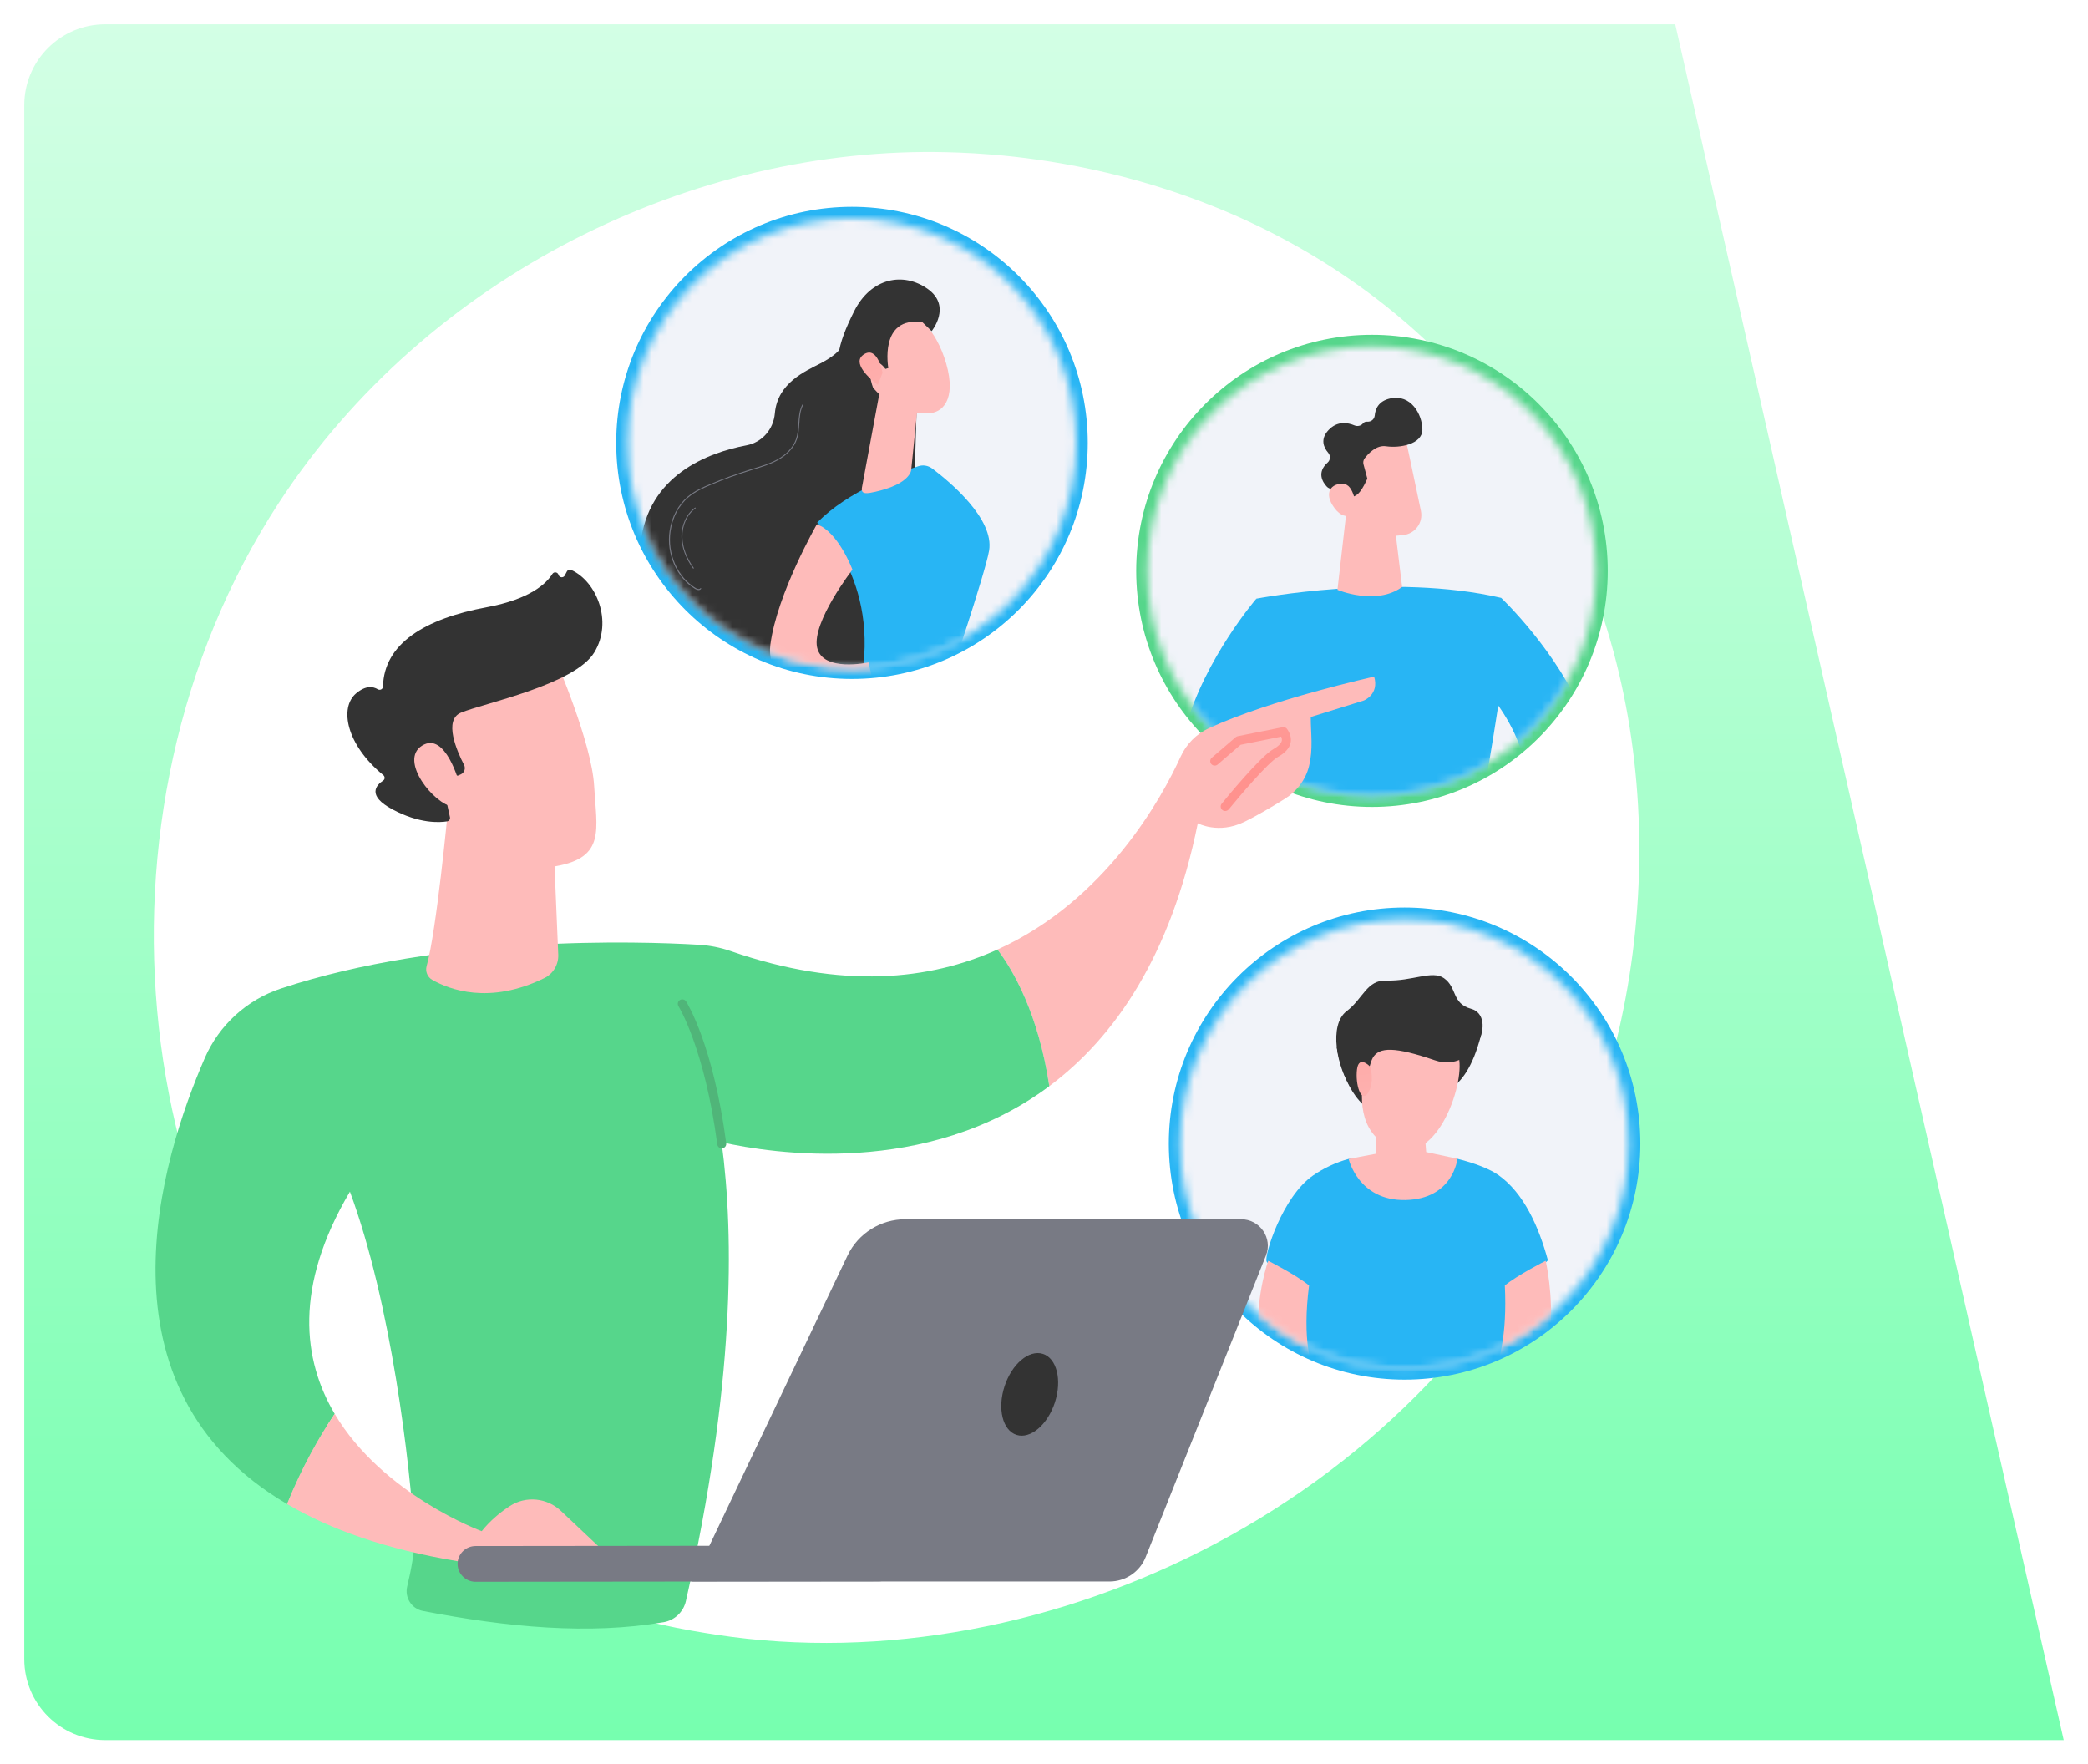 <svg width="258" height="218" viewBox="0 0 258 218" fill="none" xmlns="http://www.w3.org/2000/svg">
<g filter="url(#filter0_d_2103_1768)">
<path d="M207 3L13 3C7.477 3.001 3 7.478 3 13.001V205C3 210.523 7.477 215 13 215H255L207 3Z" fill="url(#paint0_linear_2103_1768)"/>
</g>
<path d="M194.865 143.234C177.056 184.927 129.615 208.284 88.477 201.981C81.78 200.955 63.432 197.902 47.18 183.493C15.906 155.761 9.216 100.842 34.444 62.142C52.812 33.976 85.73 18.008 117.011 18.804C123.747 18.975 149.573 20.034 172.265 38.641C175.597 41.371 182.951 47.865 189.575 58.168C205.137 82.361 206.471 116.061 194.865 143.234Z" fill="white"/>
<path d="M169.525 99.704C185.614 99.704 198.657 86.646 198.657 70.538C198.657 54.429 185.614 41.371 169.525 41.371C153.436 41.371 140.393 54.429 140.393 70.538C140.393 86.646 153.436 99.704 169.525 99.704Z" fill="#56D68B"/>
<mask id="mask0_2103_1768" style="mask-type:luminance" maskUnits="userSpaceOnUse" x="141" y="42" width="57" height="57">
<path d="M169.505 98.329C184.824 98.329 197.244 85.895 197.244 70.557C197.244 55.219 184.824 42.785 169.505 42.785C154.185 42.785 141.766 55.219 141.766 70.557C141.766 85.895 154.185 98.329 169.505 98.329Z" fill="white"/>
</mask>
<g mask="url(#mask0_2103_1768)">
<path d="M204.261 105.513L137.099 107.71C136.692 107.724 136.35 107.401 136.337 107L133.918 32.778C133.905 32.37 134.227 32.028 134.628 32.014L201.791 29.817C202.198 29.804 202.54 30.126 202.553 30.527L204.971 104.75C204.984 105.151 204.662 105.493 204.261 105.513Z" fill="#F1F3F9"/>
</g>
<mask id="mask1_2103_1768" style="mask-type:luminance" maskUnits="userSpaceOnUse" x="141" y="42" width="57" height="57">
<path d="M169.505 98.329C184.824 98.329 197.244 85.895 197.244 70.557C197.244 55.219 184.824 42.785 169.505 42.785C154.185 42.785 141.766 55.219 141.766 70.557C141.766 85.895 154.185 98.329 169.505 98.329Z" fill="white"/>
</mask>
<g mask="url(#mask1_2103_1768)">
<path d="M155.238 73.97C155.238 73.97 172.042 70.746 185.487 73.872L185.047 87.695C185.047 87.695 182.116 106.946 179.724 115.486C179.724 115.486 169.558 117.598 164.583 115.092C164.583 115.092 159.799 91.195 157.459 87.708C157.459 87.708 154.936 78.431 155.238 73.97Z" fill="#28B5F4"/>
<path d="M166.574 61.43L165.26 72.878C165.26 72.878 170.031 74.885 173.251 72.523L172.278 64.509L166.574 61.43Z" fill="#FEBBBA"/>
<path d="M173.573 53.773C173.632 53.865 174.828 59.576 175.571 63.115C175.88 64.576 174.842 65.978 173.356 66.116L171.996 66.241C169.499 66.471 167.238 64.76 166.778 62.293L165.582 55.885C165.582 55.878 172.213 51.477 173.573 53.773Z" fill="#FEBBBA"/>
<path d="M164.116 55.943C163.57 55.312 163.084 54.272 164.162 53.134C165.253 51.976 166.534 52.213 167.362 52.561C167.724 52.713 168.164 52.627 168.414 52.318C168.525 52.18 168.69 52.081 168.94 52.101C169.413 52.14 169.82 51.811 169.866 51.338C169.938 50.528 170.333 49.561 171.752 49.239C174.355 48.647 175.741 51.226 175.754 53.068C175.767 54.91 172.915 55.391 171.272 55.141C170.07 54.956 169.071 56.042 168.624 56.627C168.46 56.845 168.407 57.114 168.479 57.377L168.953 59.141C168.683 59.707 168.42 60.279 168.033 60.766C167.757 61.115 167.441 61.312 167.106 61.404C166.587 60.509 165.22 60.404 164.582 60.404C164.339 60.404 164.109 60.305 163.945 60.128C163.446 59.595 162.657 58.391 164.057 57.141C164.398 56.838 164.418 56.292 164.116 55.943Z" fill="#333333"/>
<path d="M167.639 63.299C167.639 63.299 167.474 60.089 166.166 59.825C164.859 59.569 163.485 60.549 164.662 62.438C166.12 64.793 167.639 63.299 167.639 63.299Z" fill="url(#paint1_linear_2103_1768)"/>
<path d="M155.238 73.971C155.238 73.971 129.944 103.308 161.192 113.197L161.12 110.973C161.12 110.973 149.245 101.558 157.696 87.919C157.689 87.919 156.165 75.273 155.238 73.971Z" fill="#28B5F4"/>
<path d="M185.488 73.871C185.488 73.871 213.719 100.564 183.188 112.479L183.115 110.255C183.115 110.255 194.353 100.09 185.028 87.03C185.028 87.03 183.779 76.154 185.488 73.871Z" fill="#28B5F4"/>
</g>
<path d="M105.273 83.888C121.362 83.888 134.405 70.829 134.405 54.721C134.405 38.613 121.362 25.555 105.273 25.555C89.184 25.555 76.141 38.613 76.141 54.721C76.141 70.829 89.184 83.888 105.273 83.888Z" fill="#28B5F4"/>
<mask id="mask2_2103_1768" style="mask-type:luminance" maskUnits="userSpaceOnUse" x="77" y="26" width="56" height="57">
<path d="M105.253 82.512C120.573 82.512 132.992 70.078 132.992 54.74C132.992 39.403 120.573 26.969 105.253 26.969C89.933 26.969 77.514 39.403 77.514 54.74C77.514 70.078 89.933 82.512 105.253 82.512Z" fill="white"/>
</mask>
<g mask="url(#mask2_2103_1768)">
<path d="M140.01 89.696L72.847 91.894C72.44 91.907 72.098 91.585 72.085 91.183L69.666 16.954C69.653 16.547 69.975 16.204 70.376 16.191L137.539 14C137.946 13.987 138.288 14.31 138.301 14.711L140.719 88.933C140.732 89.341 140.417 89.683 140.01 89.696Z" fill="#F1F3F9"/>
</g>
<mask id="mask3_2103_1768" style="mask-type:luminance" maskUnits="userSpaceOnUse" x="77" y="26" width="56" height="57">
<path d="M105.253 82.512C120.573 82.512 132.992 70.078 132.992 54.74C132.992 39.403 120.573 26.969 105.253 26.969C89.933 26.969 77.514 39.403 77.514 54.74C77.514 70.078 89.933 82.512 105.253 82.512Z" fill="white"/>
</mask>
<g mask="url(#mask3_2103_1768)">
<path d="M104.056 42.227C104.056 42.227 104.595 43.214 101.374 44.904C99.58 45.845 96.078 47.273 95.743 51.076C95.572 53.043 94.178 54.655 92.246 55.023C87.429 55.938 80.049 58.728 79.156 67.189C78.472 73.656 81.83 75.979 85.294 76.703C87.837 77.236 89.605 79.63 89.184 82.197C88.783 84.657 89.611 87.46 93.922 89.546C103.589 94.217 112.461 76.999 112.461 76.999L113.355 47.451L104.056 42.227Z" fill="#333333"/>
<path d="M106.329 84.538C108.899 71.576 100.967 64.582 100.967 64.582C104.726 60.701 111.113 58.371 113.479 57.602C114.058 57.411 114.688 57.523 115.181 57.885C117.291 59.47 122.883 64.089 122.213 68.043C121.727 70.892 116.897 85.189 116.897 85.189C116.897 85.189 112.04 87.703 106.329 84.538Z" fill="#28B5F4"/>
<path d="M108.584 49.022L106.514 60.188C106.31 61.174 107.197 60.977 108.176 60.76C109.78 60.398 111.837 59.694 112.487 58.411C112.553 58.279 112.586 58.135 112.599 57.99L113.381 50.272C113.44 49.66 113.092 49.081 112.52 48.851L110.444 48.016C109.648 47.7 108.755 48.18 108.584 49.022Z" fill="#FEBBBA"/>
<path d="M112.941 38.758C112.941 38.758 115.629 40.442 116.917 44.929C118.205 49.416 116.43 51.107 114.551 51.075C112.671 51.042 109.924 50.561 107.453 47.397C104.982 44.225 109.431 36.705 112.941 38.758Z" fill="#FEBBBA"/>
<path d="M109.766 45.476C109.766 45.476 108.577 39.022 113.985 39.825L115.116 40.917C115.116 40.917 117.639 37.857 114.649 35.713C111.659 33.574 107.631 34.291 105.541 38.456C103.451 42.621 102.741 45.523 104.706 47.99C106.671 50.464 108.005 48.233 108.005 48.233C108.005 48.233 107.065 46.069 107.749 45.101C108.426 44.134 109.405 45.588 109.405 45.588L109.766 45.476Z" fill="#333333"/>
<path d="M109.05 46.062C109.05 46.062 108.458 42.739 106.789 43.759C105.12 44.772 107.512 46.851 108.472 47.555L109.05 46.062Z" fill="url(#paint2_linear_2103_1768)"/>
<path d="M100.94 64.773C100.94 64.773 96.012 73.333 95.19 79.656C94.369 85.972 104.397 88.236 107.926 84.446L107.308 81.847C107.308 81.847 101.591 83.097 100.96 79.978C100.323 76.853 105.33 70.386 105.33 70.386C105.33 70.386 103.589 65.728 100.94 64.773Z" fill="#FEBBBA"/>
<path d="M86.332 72.905C86.181 72.905 86.016 72.846 85.879 72.76C83.605 71.392 82.31 68.438 82.737 65.589C82.993 63.878 83.782 62.385 84.958 61.378C85.793 60.667 86.799 60.213 87.758 59.812C89.375 59.134 91.037 58.529 92.706 58.009C92.844 57.97 92.982 57.924 93.12 57.884C94.1 57.588 95.105 57.279 96.012 56.785C97.169 56.154 97.997 55.266 98.345 54.279C98.562 53.667 98.608 52.996 98.647 52.351C98.7 51.555 98.752 50.726 99.127 50.002C99.14 49.976 99.18 49.963 99.206 49.976C99.232 49.989 99.245 50.029 99.232 50.055C98.871 50.752 98.818 51.568 98.766 52.358C98.719 53.016 98.68 53.693 98.457 54.318C98.102 55.325 97.254 56.239 96.071 56.884C95.158 57.384 94.139 57.694 93.16 57.996C93.022 58.036 92.884 58.082 92.752 58.121C91.083 58.634 89.421 59.24 87.811 59.917C86.864 60.319 85.865 60.766 85.044 61.464C83.887 62.45 83.112 63.918 82.862 65.602C82.442 68.405 83.716 71.306 85.951 72.655C86.109 72.754 86.417 72.866 86.536 72.688C86.555 72.662 86.588 72.655 86.615 72.668C86.641 72.688 86.647 72.721 86.628 72.747C86.549 72.859 86.45 72.905 86.332 72.905Z" fill="#787A84"/>
<path d="M85.675 70.26C85.655 70.26 85.635 70.254 85.629 70.234C84.729 68.984 84.229 67.648 84.203 66.385C84.163 64.898 84.808 63.497 85.872 62.721C85.898 62.701 85.938 62.707 85.951 62.734C85.971 62.76 85.964 62.799 85.938 62.813C84.9 63.569 84.282 64.931 84.315 66.379C84.347 67.622 84.834 68.931 85.721 70.162C85.741 70.188 85.734 70.228 85.708 70.241C85.701 70.26 85.688 70.26 85.675 70.26Z" fill="#787A84"/>
</g>
<path d="M173.554 170.466C189.643 170.466 202.686 157.408 202.686 141.299C202.686 125.191 189.643 112.133 173.554 112.133C157.465 112.133 144.422 125.191 144.422 141.299C144.422 157.408 157.465 170.466 173.554 170.466Z" fill="#28B5F4"/>
<mask id="mask4_2103_1768" style="mask-type:luminance" maskUnits="userSpaceOnUse" x="145" y="113" width="57" height="57">
<path d="M173.534 169.098C188.854 169.098 201.273 156.664 201.273 141.326C201.273 125.988 188.854 113.555 173.534 113.555C158.214 113.555 145.795 125.988 145.795 141.326C145.795 156.664 158.214 169.098 173.534 169.098Z" fill="white"/>
</mask>
<g mask="url(#mask4_2103_1768)">
<path d="M208.284 176.277L141.122 178.474C140.714 178.487 140.373 178.165 140.359 177.763L137.948 103.541C137.935 103.133 138.257 102.791 138.657 102.778L205.82 100.58C206.227 100.567 206.569 100.89 206.582 101.291L209.001 175.513C209.014 175.921 208.692 176.263 208.284 176.277Z" fill="#F1F3F9"/>
</g>
<mask id="mask5_2103_1768" style="mask-type:luminance" maskUnits="userSpaceOnUse" x="145" y="113" width="57" height="57">
<path d="M173.534 169.098C188.854 169.098 201.273 156.664 201.273 141.326C201.273 125.988 188.854 113.555 173.534 113.555C158.214 113.555 145.795 125.988 145.795 141.326C145.795 156.664 158.214 169.098 173.534 169.098Z" fill="white"/>
</mask>
<g mask="url(#mask5_2103_1768)">
<path d="M168.653 126.734C168.6 126.839 165.17 129.366 165.17 129.366C165.17 129.366 165.926 134.794 169.001 136.932C172.386 139.287 177.157 134.991 177.157 134.991C177.157 134.991 180.955 135.892 182.979 127.971C183.446 126.155 180.764 125.997 177.538 126.333C173.378 126.767 168.653 126.734 168.653 126.734Z" fill="#333333"/>
<path d="M162.245 145.241C163.586 144.32 165.071 143.623 166.642 143.195C167.233 143.037 170.421 143.965 172.392 143.919C175.1 143.86 177.853 142.623 180.087 143.182C182.302 143.735 184.116 144.458 185.167 145.202C188.302 147.432 190.142 151.597 191.266 155.722C189.143 157.907 186.469 158.874 186.469 158.874L185.976 178.915L174.14 184.981L160.622 178.184L161.108 158.597C161.108 158.597 156.817 156.597 156.502 155.867C156.186 155.143 158.46 147.847 162.245 145.241Z" fill="#28B5F4"/>
<path d="M156.705 155.781C156.705 155.781 150.955 171.743 164.065 178.296C166.786 177.934 165.741 173.407 165.741 173.407C165.741 173.407 160.043 172.144 161.752 158.834C160.181 157.538 156.705 155.781 156.705 155.781Z" fill="#FEBBBA"/>
<path d="M190.989 155.781C190.989 155.781 194.945 172.44 183.629 178.296C180.908 177.934 181.953 173.407 181.953 173.407C181.953 173.407 186.547 171.144 185.942 158.834C187.513 157.538 190.989 155.781 190.989 155.781Z" fill="#FEBBBA"/>
<path d="M166.641 143.195C166.641 143.195 167.837 148.387 173.646 148.275C179.561 148.169 180.086 143.176 180.086 143.176L176.222 142.347L175.9 138.037L170.091 138.471L169.986 142.564L166.641 143.195Z" fill="#FEBBBA"/>
<path d="M170.907 125.826C170.907 125.826 164.243 138.742 172.149 141.88C177.721 144.091 181.217 133.3 180.173 130.379C178.563 125.859 177.498 126.399 177.498 126.399L170.907 125.826Z" fill="#FEBBBA"/>
<path d="M181.775 124.648C185.067 125.556 182.255 132.701 177.3 131.01C172.345 129.319 170.399 129.345 169.624 130.707C168.855 132.069 168.684 136.905 167.008 134.517C165.175 131.898 164.15 126.635 166.397 124.937C168.408 123.424 168.881 121.069 171.293 121.154C174.5 121.259 176.978 119.838 178.423 120.865C180.086 122.042 179.35 123.983 181.775 124.648Z" fill="#333333"/>
<path d="M169.323 131.819C169.323 131.819 167.904 130.286 167.674 132.135C167.444 133.977 168.173 136.352 169.034 135.05C169.888 133.747 169.323 131.819 169.323 131.819Z" fill="url(#paint3_linear_2103_1768)"/>
</g>
<path d="M169.795 83.603C169.795 83.603 157.086 86.413 149.351 89.986C147.813 90.696 146.591 91.94 145.894 93.466C143.581 98.539 136.661 111.257 123.248 117.323C125.18 119.889 128.289 125.231 129.649 134.206C137.706 128.199 144.665 118.172 148.004 101.723C148.004 101.723 150.547 103.105 153.721 101.565C155.397 100.749 157.335 99.591 158.788 98.683C160.233 97.776 161.311 96.368 161.732 94.723C162.284 92.552 161.962 90.644 161.962 88.591L168.494 86.564C168.487 86.571 170.452 85.827 169.795 83.603Z" fill="#FEBBBA"/>
<path d="M35.476 185.842C37.349 181.19 39.511 177.447 41.358 174.703C37.435 168.077 36.271 159.024 43.237 147.24C48.317 160.965 50.696 180.993 51.196 189.862C51.288 191.526 50.775 194.106 50.315 196.014C49.98 197.395 50.861 198.777 52.254 199.047C62.709 201.073 72.79 202.014 82.004 200.435C83.357 200.205 84.448 199.172 84.751 197.823C90.777 171.196 90.737 152.866 89.16 141.135C95.397 142.53 114.481 145.51 129.655 134.207C128.301 125.232 125.186 119.89 123.254 117.324C114.921 121.094 104.078 122.298 90.271 117.508C88.996 117.067 87.668 116.811 86.328 116.732C78.981 116.298 54.758 115.515 34.714 122.14C30.495 123.535 27.078 126.66 25.316 130.7C19.888 143.155 11.108 171.525 35.476 185.842Z" fill="#56D68B"/>
<path d="M89.181 141.89C88.905 141.89 88.668 141.686 88.629 141.403C87.065 129.554 83.871 124.382 83.838 124.336C83.674 124.073 83.752 123.731 84.009 123.567C84.265 123.402 84.613 123.481 84.778 123.738C84.916 123.955 88.129 129.133 89.733 141.259C89.772 141.561 89.562 141.844 89.253 141.884C89.227 141.89 89.2 141.89 89.181 141.89Z" fill="#50B579"/>
<path d="M55.323 100.336C55.323 100.336 53.936 115.028 52.714 119.37C52.53 120.028 52.812 120.726 53.41 121.068C55.487 122.252 60.455 124.186 67.263 120.851C68.368 120.311 69.031 119.16 68.979 117.942L68.381 103.744L55.323 100.336Z" fill="#FEBBBA"/>
<path d="M68.676 81.545C68.676 81.545 73.112 91.756 73.414 97.112C73.71 102.467 74.867 105.948 68.676 107.027C62.486 108.106 57.274 105.02 54.449 99.684C54.449 99.684 50.026 91.46 51.018 88.091C52.017 84.716 68.676 81.545 68.676 81.545Z" fill="#FEBBBA"/>
<path d="M56.571 95.842L56.926 95.684C57.373 95.486 57.563 94.954 57.34 94.513C56.466 92.822 54.764 88.96 56.965 88.052C59.798 86.887 71.016 84.597 73.434 80.61C75.76 76.781 73.697 71.833 70.602 70.432C70.391 70.34 70.148 70.412 70.043 70.616L69.787 71.103C69.609 71.439 69.116 71.386 69.011 71.024C68.913 70.675 68.446 70.61 68.255 70.912C67.513 72.103 65.502 74.037 60.133 75.031C52.497 76.439 47.45 79.531 47.325 84.815C47.318 85.15 46.963 85.334 46.674 85.163C46.109 84.821 45.209 84.657 44.006 85.67C41.91 87.433 42.771 92.013 47.364 95.776C47.581 95.954 47.581 96.296 47.344 96.447C46.51 96.993 45.268 98.283 48.488 100.006C51.82 101.789 54.304 101.645 55.257 101.487C55.493 101.447 55.651 101.217 55.599 100.98L54.58 96.342C54.521 96.079 54.724 95.829 54.987 95.829H56.571V95.842Z" fill="#333333"/>
<path d="M56.762 96.821C56.762 96.821 55.067 90.301 52.149 92.13C49.231 93.959 53.667 99.433 56.013 99.683L56.762 96.821Z" fill="#FEBBBA"/>
<path d="M151.386 100.209C151.262 100.209 151.137 100.17 151.038 100.084C150.802 99.894 150.762 99.538 150.959 99.302C151.439 98.709 155.704 93.485 157.347 92.558C157.945 92.222 158.3 91.867 158.379 91.544C158.418 91.393 158.392 91.215 158.306 91.018L153.292 92.025L150.453 94.466C150.223 94.663 149.868 94.637 149.671 94.406C149.474 94.176 149.5 93.821 149.73 93.624L152.681 91.09C152.753 91.031 152.839 90.985 152.931 90.965L158.477 89.853C158.701 89.807 158.924 89.9 159.049 90.09C159.456 90.696 159.588 91.255 159.463 91.808C159.312 92.459 158.799 93.025 157.899 93.531C156.664 94.229 153.095 98.446 151.827 100.006C151.708 100.137 151.551 100.209 151.386 100.209Z" fill="url(#paint4_linear_2103_1768)"/>
<path d="M56.544 192.901L76.16 193.144L69.293 186.67C67.585 185.064 64.982 184.801 63.011 186.078C61.854 186.828 60.605 187.841 59.521 189.19C59.521 189.19 47.285 184.709 41.35 174.695C39.504 177.446 37.342 181.183 35.469 185.834C40.792 188.973 47.685 191.427 56.544 192.901Z" fill="#FEBBBA"/>
<path d="M58.662 195.441C58.701 195.441 58.741 195.441 58.773 195.441L108.574 195.388C109.802 195.388 110.801 194.394 110.801 193.177C110.801 191.96 109.796 190.947 108.567 190.973L58.767 191.026C57.538 191.026 56.539 192.019 56.539 193.236C56.546 194.414 57.485 195.381 58.662 195.441Z" fill="#787A84"/>
<path d="M153.347 150.648H111.873C108.811 150.648 106.031 152.399 104.723 155.136L85.547 195.408H137.088C139.06 195.408 140.834 194.217 141.557 192.401L156.422 155.136C157.283 152.978 155.68 150.648 153.347 150.648Z" fill="#787A84"/>
<path d="M124.122 171.295C123.222 174.058 123.886 176.749 125.608 177.295C127.323 177.841 129.445 176.045 130.346 173.282C131.246 170.518 130.582 167.827 128.861 167.281C127.139 166.735 125.023 168.531 124.122 171.295Z" fill="#333333"/>
<defs>
<filter id="filter0_d_2103_1768" x="0" y="0" width="258" height="218" filterUnits="userSpaceOnUse" color-interpolation-filters="sRGB">
<feFlood flood-opacity="0" result="BackgroundImageFix"/>
<feColorMatrix in="SourceAlpha" type="matrix" values="0 0 0 0 0 0 0 0 0 0 0 0 0 0 0 0 0 0 127 0" result="hardAlpha"/>
<feOffset/>
<feGaussianBlur stdDeviation="1.5"/>
<feComposite in2="hardAlpha" operator="out"/>
<feColorMatrix type="matrix" values="0 0 0 0 0 0 0 0 0 0 0 0 0 0 0 0 0 0 0.059 0"/>
<feBlend mode="normal" in2="BackgroundImageFix" result="effect1_dropShadow_2103_1768"/>
<feBlend mode="normal" in="SourceGraphic" in2="effect1_dropShadow_2103_1768" result="shape"/>
</filter>
<linearGradient id="paint0_linear_2103_1768" x1="129" y1="3" x2="129" y2="215" gradientUnits="userSpaceOnUse">
<stop stop-color="#D3FFE5"/>
<stop offset="1" stop-color="#76FFAF"/>
</linearGradient>
<linearGradient id="paint1_linear_2103_1768" x1="813.713" y1="-573.538" x2="824.022" y2="-583.628" gradientUnits="userSpaceOnUse">
<stop stop-color="#FEBBBA"/>
<stop offset="1" stop-color="#FF928E"/>
</linearGradient>
<linearGradient id="paint2_linear_2103_1768" x1="111.812" y1="56.742" x2="100.428" y2="25.789" gradientUnits="userSpaceOnUse">
<stop stop-color="#FEBBBA"/>
<stop offset="1" stop-color="#FF928E"/>
</linearGradient>
<linearGradient id="paint3_linear_2103_1768" x1="169.62" y1="144.465" x2="166.341" y2="109.034" gradientUnits="userSpaceOnUse">
<stop stop-color="#FEBBBA"/>
<stop offset="1" stop-color="#FF928E"/>
</linearGradient>
<linearGradient id="paint4_linear_2103_1768" x1="159.636" y1="51.578" x2="154.06" y2="96.358" gradientUnits="userSpaceOnUse">
<stop stop-color="#FEBBBA"/>
<stop offset="1" stop-color="#FF928E"/>
</linearGradient>
</defs>
</svg>
